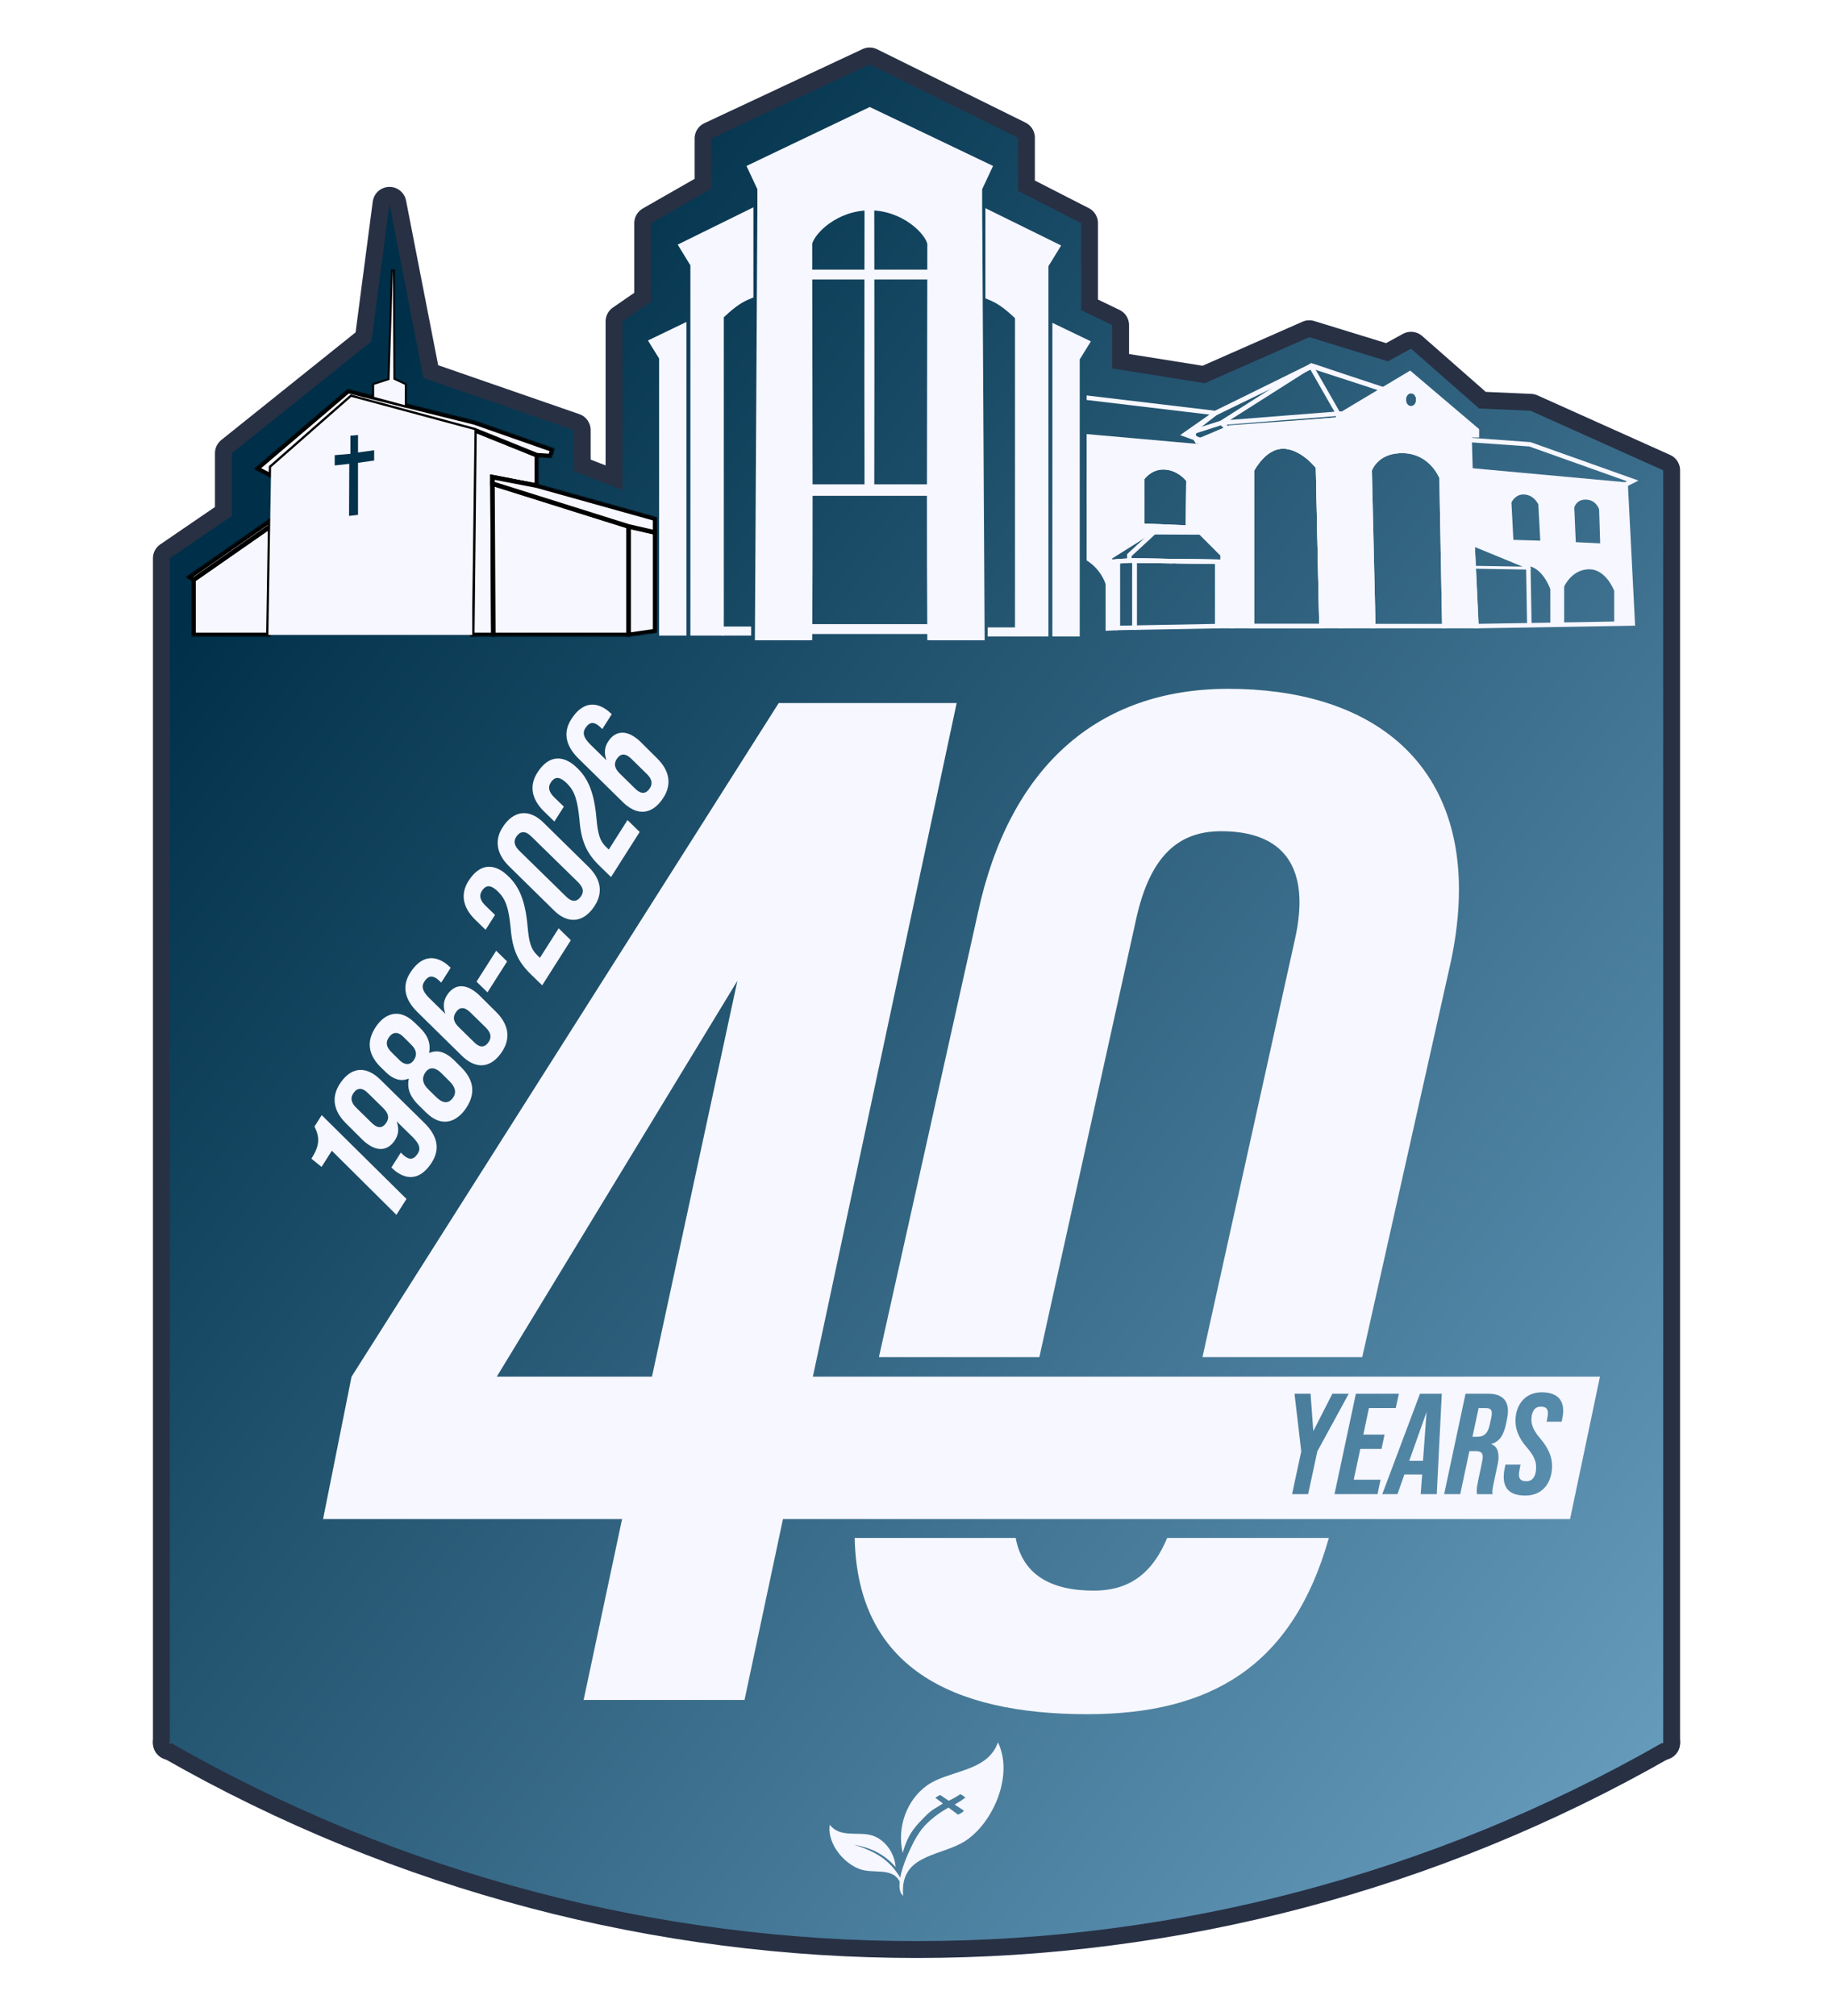 <?xml version="1.0" encoding="UTF-8"?>
<svg id="Layer_1" data-name="Layer 1" xmlns="http://www.w3.org/2000/svg" xmlns:xlink="http://www.w3.org/1999/xlink" viewBox="0 0 814.7 895.76">
  <defs>
    <style>
      .cls-1, .cls-2, .cls-3 {
        fill: none;
      }

      .cls-4 {
        mask: url(#mask);
      }

      .cls-5 {
        filter: url(#luminosity-noclip);
      }

      .cls-6, .cls-7, .cls-8 {
        fill: #f7f7ff;
      }

      .cls-9 {
        fill: url(#linear-gradient-3);
      }

      .cls-10 {
        fill: url(#linear-gradient-2);
      }

      .cls-7, .cls-11, .cls-8 {
        stroke-width: 2px;
      }

      .cls-7, .cls-11, .cls-8, .cls-3 {
        stroke-miterlimit: 10;
      }

      .cls-7, .cls-3 {
        stroke: #f7f7ff;
      }

      .cls-2 {
        stroke: #283044;
        stroke-linejoin: round;
        stroke-width: 15px;
      }

      .cls-12 {
        fill: url(#linear-gradient);
      }

      .cls-13 {
        isolation: isolate;
      }

      .cls-11 {
        fill: #fff;
      }

      .cls-11, .cls-8 {
        stroke: #000;
      }

      .cls-3 {
        stroke-width: 4px;
      }
    </style>
    <linearGradient id="linear-gradient" x1="75.47" y1="774.4" x2="76.07" y2="774.4" gradientUnits="userSpaceOnUse">
      <stop offset="0" stop-color="#fff"/>
      <stop offset="1" stop-color="#000"/>
    </linearGradient>
    <linearGradient id="linear-gradient-2" x1="738.94" x2="739.55" xlink:href="#linear-gradient"/>
    <linearGradient id="linear-gradient-3" x1="98.36" y1="253.83" x2="755.92" y2="759.84" gradientUnits="userSpaceOnUse">
      <stop offset="0" stop-color="#003049"/>
      <stop offset="1" stop-color="#669bbc"/>
    </linearGradient>
    <filter id="luminosity-noclip" x="82.18" y="119.58" width="209.99" height="163.71" color-interpolation-filters="sRGB" filterUnits="userSpaceOnUse">
      <feFlood flood-color="#fff" result="bg"/>
      <feBlend in="SourceGraphic" in2="bg"/>
    </filter>
    <mask id="mask" x="82.18" y="119.58" width="209.99" height="163.71" maskUnits="userSpaceOnUse">
      <g class="cls-5">
        <g class="cls-13">
          <polygon class="cls-11" points="238.57 202.27 210.89 191.12 209.89 282.14 219.25 282.14 218.87 214.92 218.85 212.03 238.57 215.82 238.57 202.27"/>
          <polygon class="cls-11" points="279.4 233.94 218.87 214.92 219.25 282.14 279.4 282.14 279.4 233.94"/>
          <polygon class="cls-11" points="291.16 236.61 279.4 233.94 279.4 282.14 291.16 280.44 291.16 236.61"/>
          <polygon class="cls-11" points="86.01 257.64 120.04 233.94 119.27 282.14 86.01 282.14 86.01 257.64"/>
          <polygon class="cls-11" points="114.29 208.25 120.41 211.44 120.47 207.65 156.12 176.38 210.89 191.12 238.57 202.27 244.55 202.67 245.54 199.88 210.89 187.73 154.72 173.79 114.29 208.25"/>
          <polygon class="cls-11" points="120.04 231.35 84.02 256.45 86.01 257.64 120.04 233.94 120.04 231.35"/>
          <polygon class="cls-11" points="291.16 230.49 238.57 215.82 218.85 212.03 218.87 214.92 279.4 233.94 291.16 236.61 291.16 230.49"/>
          <polygon class="cls-11" points="166.27 171 166.27 176.38 179.92 180.05 179.92 171 174.84 168.61 174.64 119.62 173.1 168.81 166.27 171"/>
          <path class="cls-11" d="M156.12,176.38l-35.65,31.27-1.2,74.49h90.62v-12.15l1-78.87-54.77-14.74Z"/>
        </g>
      </g>
    </mask>
  </defs>
  <g>
    <path class="cls-2" d="M76.07,774.57h-.6v-.34c.2.11.4.23.6.34Z"/>
    <path class="cls-2" d="M739.23,774.23v.34h-.61c.2-.11.4-.23.6-.34h.01Z"/>
    <path class="cls-2" d="M739.23,208.99v565.24h-.01c-.2.11-.4.23-.6.34-205.26,117.33-457.28,117.33-662.55,0-.2-.11-.4-.23-.6-.34V248.1l27.57-18.85v-27.87l62.05-49.72,8.02-61.11,15.1,77.4,66.81,23.16v18.24l21.64,8.43v-74.94l12.75-8.79v-34.89l26.82-15.34v-22.28l70.29-32.92,65.94,32.58v23.61l28.05,14.35v38.66l13.81,6.65v19.24l41.2,6.57,46.41-20.46,34.97,10.75,10.25-5.63,30.26,26.58,22.86,1,58.96,26.47Z"/>
  </g>
  <g>
    <path class="cls-12" d="M76.07,774.57h-.6v-.34c.2.11.4.23.6.34Z"/>
    <path class="cls-10" d="M739.23,774.23v.34h-.61c.2-.11.4-.23.6-.34h.01Z"/>
    <path class="cls-9" d="M739.23,208.99v565.24h-.01c-.2.11-.4.23-.6.34-205.26,117.33-457.28,117.33-662.55,0-.2-.11-.4-.23-.6-.34V248.1l27.57-18.85v-27.87l62.05-49.72,8.02-61.11,15.1,77.4,66.81,23.16v18.24l21.64,8.43v-74.94l12.75-8.79v-34.89l26.82-15.34v-22.28l70.29-32.92,65.94,32.58v23.61l28.05,14.35v38.66l13.81,6.65v19.24l41.2,6.57,46.41-20.46,34.97,10.75,10.25-5.63,30.26,26.58,22.86,1,58.96,26.47Z"/>
  </g>
  <g class="cls-4">
    <g>
      <polygon class="cls-8" points="238.59 202.26 210.9 191.11 209.91 282.13 219.27 282.13 218.89 214.91 218.87 212.02 238.59 215.81 238.59 202.26"/>
      <polygon class="cls-8" points="279.42 233.93 218.89 214.91 219.27 282.13 279.42 282.13 279.42 233.93"/>
      <polygon class="cls-8" points="291.17 236.61 279.42 233.93 279.42 282.13 291.17 280.43 291.17 236.61"/>
      <polygon class="cls-8" points="86.03 257.63 120.06 233.93 119.29 282.13 86.03 282.13 86.03 257.63"/>
      <polygon class="cls-8" points="114.31 208.24 120.42 211.43 120.48 207.64 156.13 176.37 210.9 191.11 238.59 202.26 244.56 202.66 245.56 199.87 210.9 187.73 154.74 173.78 114.31 208.24"/>
      <polygon class="cls-8" points="120.06 231.34 84.03 256.44 86.03 257.63 120.06 233.93 120.06 231.34"/>
      <polygon class="cls-8" points="291.17 230.49 238.59 215.81 218.87 212.02 218.89 214.91 279.42 233.93 291.17 236.61 291.17 230.49"/>
      <polygon class="cls-8" points="166.29 171 166.29 176.37 179.93 180.04 179.93 171 174.85 168.61 174.66 119.61 173.11 168.8 166.29 171"/>
      <path class="cls-6" d="M156.13,176.37l-35.65,31.27-1.2,74.49h90.62v-12.15l1-78.87-54.77-14.74ZM166.29,204.65l-7.17,1v23.14l-3.98.46.1-23.14-6.47.73v-4.58l6.97-.6v-8.03l3.39-.33v7.77l7.17-1v4.58Z"/>
    </g>
  </g>
  <g>
    <polygon class="cls-1" points="614.73 173.04 583.58 162.63 540.26 183.55 531.14 190.71 530.4 193.4 532.09 196.15 546.69 189.95 596.09 186.37 614.73 173.04"/>
    <path class="cls-6" d="M531.68,197.41l-2.36-3.85.94-3.43,9.56-7.47,43.69-21.1,33.39,11.16-20.46,14.64-49.52,3.58-15.25,6.47ZM531.48,193.25l1.01,1.64,13.97-5.93h.17s49.12-3.57,49.12-3.57l16.81-12.03-28.9-9.66-42.86,20.7-8.77,6.88-.53,1.96Z"/>
  </g>
  <path class="cls-6" d="M655.25,279.24l-1.88-40.03-.84-31.32,70.97,6.5.04.87,3.2,62.77-71.49,1.21ZM654.59,210.09l.78,29.05,1.79,38.07,67.48-1.14-3.05-59.84-67-6.14Z"/>
  <path class="cls-6" d="M627.15,182.52c-2.37,0-4.3-2.19-4.3-4.89s1.93-4.89,4.3-4.89,4.3,2.2,4.3,4.89-1.93,4.89-4.3,4.89ZM627.15,174.73c-1.27,0-2.3,1.3-2.3,2.89s1.03,2.89,2.3,2.89,2.3-1.3,2.3-2.89-1.03-2.89-2.3-2.89Z"/>
  <path class="cls-6" d="M588.37,279.22h-32.99v-70.47l.1-.21c.22-.46,5.58-11.15,14.75-11.15s16.09,9.15,16.38,9.54l.2.26,1.56,72.03ZM557.38,277.22h28.95l-1.5-69.33c-1.16-1.42-7.31-8.5-14.59-8.5s-12.1,8.43-12.85,9.84v67.99Z"/>
  <path class="cls-6" d="M483.17,209.62s-.09-.13-.21-.27v23.83h.02s.38-23.3.38-23.3l-.19-.27Z"/>
  <path class="cls-6" d="M528.93,235.5l-22.24-.93v-22.33l.17-.25c.16-.24,3.96-5.81,11.1-5.31,7.04.5,10.94,5.9,11.1,6.13l.19.27-.32,22.43ZM508.7,232.65l18.27.76.28-19.69c-.8-.99-4.14-4.68-9.42-5.05-5.29-.38-8.39,3.22-9.13,4.19v19.79Z"/>
  <path class="cls-6" d="M482.96,193.9v55.11c1.77,1.11,3.17,2.35,4.23,3.51,3.12,3.41,4.13,6.81,4.17,6.95l.04.28v19.22h0v.14s0,1.2,0,1.2l5.45-.26v-30.64s-3.53.21-3.53.21v-2.04l17.7-11.11h1.93s20.68.1,20.68.1v-38.2l-50.67-4.5ZM527.95,234.46l-20.25-.85v-21.07s3.55-5.33,10.2-4.87c6.65.47,10.35,5.71,10.35,5.71l-.3,21.07Z"/>
  <path class="cls-6" d="M713.28,243.54l-14.83-.71-.76-17.43.02-.11c.33-1.88,2.3-5.36,7.22-5.31,4.86.09,7.21,3.92,7.77,5.93l.04.24.54,17.38ZM700.37,240.93l10.85.52-.47-15.08c-.22-.68-1.62-4.28-5.85-4.36-4.08-.06-5.05,2.97-5.19,3.57l.67,15.36Z"/>
  <path class="cls-6" d="M686.71,242.31l-15.97-.48-.98-18.86.08-.2c.73-1.9,3.31-5.4,7.94-5.02,5.65.45,7.79,5.6,7.88,5.82l.06.15.98,18.59ZM672.64,239.89l11.95.36-.85-16.07c-.35-.74-2.13-4.12-6.12-4.44-3.76-.3-5.47,2.77-5.84,3.57l.86,16.58Z"/>
  <path class="cls-6" d="M719.46,277.17h-2v-14.62c-.49-1.24-4.08-9.58-11.11-9.58-.04,0-.07,0-.11,0-7.12.09-10.47,6.49-11.03,7.67v16.53h-2v-16.95l.08-.19c.16-.37,3.92-8.96,12.93-9.06.05,0,.09,0,.14,0,8.97,0,12.88,10.6,13.04,11.06l.06.16v14.98Z"/>
  <path class="cls-6" d="M691,261.31c-.16-.49-4.07-11.95-13.05-11.95-.05,0-.09,0-.14,0-.66,0-1.28.08-1.88.18.33.61.62,1.25.88,1.9.34-.04.68-.07,1.03-.08.04,0,.07,0,.11,0,7.06,0,10.65,9.17,11.11,10.43v15.88h2v-16.21l-.05-.15Z"/>
  <path class="cls-6" d="M483.17,209.62s-.09-.13-.21-.27v23.83h.02s.38-23.3.38-23.3l-.19-.27Z"/>
  <g>
    <path class="cls-1" d="M527.95,234.46l-20.25-.85v-21.07s3.55-5.33,10.2-4.87c6.65.47,10.35,5.71,10.35,5.71l-.3,21.07Z"/>
    <path class="cls-6" d="M528.93,235.5l-22.24-.93v-22.33l.17-.25c.16-.24,3.96-5.81,11.1-5.31,7.04.5,10.94,5.9,11.1,6.13l.19.27-.32,22.43ZM508.7,232.65l18.27.76.28-19.69c-.8-.99-4.14-4.68-9.42-5.05-5.29-.38-8.39,3.22-9.13,4.19v19.79Z"/>
  </g>
  <g>
    <polygon class="cls-1" points="504.26 249.12 504.26 278.9 496.85 279.04 496.85 249.43 502.22 249.1 504.26 249.12"/>
    <path class="cls-6" d="M495.85,280.06v-31.58l6.31-.39,3.1.04v31.75l-9.41.18ZM497.85,250.37v27.66l5.41-.1v-27.81h-1.05s-4.36.26-4.36.26Z"/>
  </g>
  <polygon class="cls-6" points="521.23 250.35 503.26 250.11 503.26 248.11 504.27 248.1 521.26 248.35 521.23 250.35"/>
  <g>
    <path class="cls-6" d="M596.09,278.22h-8.75l-1.53-70.69s-6.93-9.14-15.59-9.14-13.85,10.59-13.85,10.59v69.23h-8.79v-87.51l47.18-4.34,1.33,91.85Z"/>
    <path class="cls-6" d="M597.11,279.22h-10.74l-1.54-71.33c-1.16-1.42-7.31-8.5-14.59-8.5s-12.1,8.43-12.85,9.84v69.99h-10.79v-89.43l49.16-4.52,1.36,93.94ZM588.32,277.22h6.75l-1.3-89.75-45.19,4.15v85.6h6.79v-68.47l.1-.21c.22-.46,5.58-11.15,14.75-11.15s16.09,9.15,16.38,9.54l.2.26,1.51,70.03Z"/>
  </g>
  <g>
    <polygon class="cls-6" points="547.59 190.71 547.59 278.22 541.08 278.22 541.08 249.64 522.46 249.36 543.46 249.64 543.48 246.44 533.63 236.6 533.63 198.39 533.53 195.54 546.06 190.85 547.59 190.71"/>
    <path class="cls-6" d="M548.59,279.22h-8.51v-28.6l-17.63-.26.03-2,19.99.27v-1.77s-9.83-9.84-9.83-9.84v-38.61l-.13-3.54,13.46-5,2.62-.24v89.61ZM542.08,277.22h4.51v-85.42l-.31.03-11.73,4.39.08,2.14v37.82s9.85,9.85,9.85,9.85l-.04,4.62-2.37-.03v26.6Z"/>
  </g>
  <path class="cls-6" d="M588.37,279.22h-32.99v-70.47l.1-.21c.22-.46,5.58-11.15,14.75-11.15s16.09,9.15,16.38,9.54l.2.26,1.56,72.03ZM557.38,277.22h28.95l-1.5-69.33c-1.16-1.42-7.31-8.5-14.59-8.5s-12.1,8.43-12.85,9.84v67.99Z"/>
  <g>
    <path class="cls-6" d="M656.2,278.22h-14.25l-1.21-66.01s-4.42-11.4-16.79-11.82c-12.36-.4-15.21,8.6-15.21,8.6l1.63,69.23h-14.28l-1.33-91.85,58.39,7.03.4,15.59.81,30.17.1,2.12.53,11.41,1.2,25.52Z"/>
    <path class="cls-6" d="M657.25,279.22h-16.28l-1.23-66.81c-.59-1.38-4.92-10.66-15.83-11.03-10.68-.36-13.74,6.61-14.17,7.76l1.65,70.08h-16.29l-1.36-93.98,60.38,7.27,1.34,48.73,1.78,37.98ZM642.94,277.22h12.22l-1.78-38.01-1.19-44.92-56.39-6.79,1.3,89.72h12.28l-1.61-68.38.05-.16c.03-.1,3.27-9.73,16.19-9.29,12.88.44,17.64,12.34,17.69,12.46l.06.17v.18s1.2,65.03,1.2,65.03Z"/>
  </g>
  <path class="cls-6" d="M642.97,279.22h-33.57l-1.66-70.38.05-.16c.03-.1,3.27-9.73,16.19-9.29,12.88.44,17.64,12.34,17.69,12.46l.06.17v.18s1.24,67.03,1.24,67.03ZM611.35,277.22h29.58l-1.19-64.81c-.59-1.38-4.92-10.66-15.83-11.03-10.68-.36-13.74,6.61-14.17,7.76l1.6,68.08Z"/>
  <path class="cls-6" d="M657.42,194.4h-4.38s-59.27-7.14-59.27-7.14v-4.44h2.66l30.34-18.15,30.66,26.03v3.7ZM653.21,192.4h2.2v-.77l-28.86-24.51-29.58,17.7h-1.21v.67l57.45,6.92ZM627.15,182.52c-2.37,0-4.3-2.19-4.3-4.89s1.93-4.89,4.3-4.89,4.3,2.2,4.3,4.89-1.93,4.89-4.3,4.89ZM627.15,174.73c-1.27,0-2.3,1.3-2.3,2.89s1.03,2.89,2.3,2.89,2.3-1.3,2.3-2.89-1.03-2.89-2.3-2.89Z"/>
  <g>
    <path class="cls-6" d="M626.66,165.89l-11.93,7.14-18.03,10.78h-1.93v2.55l58.39,7.03h3.26v-2.24l-29.76-25.27ZM627.15,181.52c-1.82,0-3.3-1.74-3.3-3.89s1.48-3.89,3.3-3.89,3.3,1.74,3.3,3.89-1.48,3.89-3.3,3.89Z"/>
    <path class="cls-6" d="M627.15,182.52c-2.37,0-4.3-2.19-4.3-4.89s1.93-4.89,4.3-4.89,4.3,2.2,4.3,4.89-1.93,4.89-4.3,4.89ZM627.15,174.73c-1.27,0-2.3,1.3-2.3,2.89s1.03,2.89,2.3,2.89,2.3-1.3,2.3-2.89-1.03-2.89-2.3-2.89Z"/>
  </g>
  <path class="cls-6" d="M503.26,279.92v-31.81l38.82.55v30.55l-38.82.72ZM505.26,250.14v27.75l34.82-.65v-26.61l-34.82-.49Z"/>
  <polygon class="cls-6" points="521.23 250.35 503.26 250.11 503.26 248.11 504.27 248.1 521.26 248.35 521.23 250.35"/>
  <path class="cls-6" d="M492.32,250.7v-3.65l18.41-11.56,23.32.1,10.43,10.43-.04,4.62-39.28-.54h-.92s-2.04-.01-2.04-.01l-9.89.61ZM504.27,248.1l38.19.53v-1.77s-9.25-9.26-9.25-9.26l-21.91-.1-16.98,10.66v.42l7.84-.48h1.1s0,0,0,0h1.01Z"/>
  <polygon class="cls-6" points="502.95 249.1 500.95 249.1 500.95 246.25 512.28 235.77 513.63 237.24 502.95 247.12 502.95 249.1"/>
  <polygon class="cls-6" points="528.82 192.77 542.98 182.87 482.96 175.72 482.96 177.74 537.54 184.24 524.52 193.35 532.56 196.25 532.59 197.3 482.96 192.89 482.96 194.9 534.67 199.49 534.51 194.83 528.82 192.77"/>
  <g>
    <polyline class="cls-1" points="614.73 173.04 582.64 162.63 540.26 183.55"/>
    <polygon class="cls-6" points="540.7 184.45 539.82 182.66 582.57 161.56 615.04 172.09 614.42 173.99 582.72 163.71 540.7 184.45"/>
  </g>
  <g>
    <polyline class="cls-1" points="526.67 193.06 542.84 187.9 594.77 183.82 582.64 162.63 542.84 187.9 546.07 190.85"/>
    <path class="cls-6" d="M526.98,194.01l-.61-1.91,16.04-5.12,40.58-25.76,13.43,23.47-51.21,4.02,1.53,1.4-1.35,1.47-2.8-2.56-15.61,4.99ZM582.3,164.04l-35.52,22.55,46.34-3.64-10.82-18.91Z"/>
  </g>
  <polygon class="cls-6" points="722.99 216.2 722.08 214.41 723.16 213.87 679.71 198.4 653.49 196.54 653.63 194.54 680.25 196.47 728.23 213.55 722.99 216.2"/>
  <path class="cls-3" d="M386.58,90.55c20.15,0,28.49,15.72,28.49,17.22M386.58,279.34h26.58M413.16,121.81h-26.58M435.76,130.33h-.01M386.58,217.78c-.07-31.17-.08-64.08-.04-95.97.01-9.9.02-19.71.04-29.33v-.38M358.09,107.77c0-1.5,8.34-17.22,28.49-17.22M386.58,279.34h-26.58M386.58,121.81h-26.58M337.41,130.33h-.01M333.86,280.42h-13.15M386.58,92.1v.38c.02,9.62.03,19.43.04,29.33.04,31.89.03,64.8-.04,95.97"/>
  <path class="cls-7" d="M333.86,93.73l-31.23,15.38,5.22,8.52v163.79h12.86v-140.84s4.63-4.63,8.7-6.95c1.58-.91,3.14-1.61,4.45-2.12v-37.78Z"/>
  <path class="cls-7" d="M304.1,281.42s0-.05,0-.07v-136.7l-14.68,7.07,4.52,7.3v122.41h10.16Z"/>
  <path class="cls-7" d="M435.76,130.33c.3,51,.61,102.08.87,153.18-7.7-.03-15.77-.03-23.47,0,.07-.01.13-.02.2-.03h.97c-.32-.03-.65-.04-.97,0h-.2c-.01-1.38-.02-2.76-.02-4.14-.12-19.19-.16-38.37-.15-57.56,0-1.33,0-2.67.01-4,.01-31.99.12-63.98.15-95.97.01-4.54.01-9.08.01-13.62-1.18-5.1-11.62-15.71-26.58-15.71s-25.4,10.61-26.58,15.71c0,4.54,0,9.08.01,13.62.03,31.99.14,63.98.15,95.97.01,1.33.01,2.67.01,4,0,19.19-.03,38.37-.15,57.56,0,1.38-.01,2.76-.02,4.14h-.2c-.32-.04-.65-.03-.97,0h.97c.07.01.13.02.2.03-7.7-.03-15.77-.03-23.47,0,.26-51.1.57-102.18.87-153.18.08-12.83.16-25.65.23-38.46v-8l-4.52-9.65,53.47-25.56,53.47,25.56-4.52,9.65v8c.07,12.81.15,25.63.23,38.46Z"/>
  <rect class="cls-7" x="360.17" y="216.23" width="52.82" height="3.1"/>
  <polygon class="cls-6" points="680.28 253.13 654.86 252.7 654.9 251.43 676.73 251.8 653.99 242.45 654.95 240.11 680.28 250.53 680.28 253.13"/>
  <path class="cls-6" d="M722.54,215.31l-68.98-6.32.81,30.17.1,2.12v.27s0-.27,0-.27l22.25,9.15c.36-.04.72-.06,1.1-.07,8.46-.11,12.23,11.26,12.23,11.26v16.02l28.41-.47,7.23-.13-3.15-61.74ZM671.69,240.86l-.92-17.73s1.83-4.79,6.93-4.38c5.09.41,7.03,5.2,7.03,5.2l.92,17.33-13.96-.42ZM704.91,220.99c5.4.1,6.83,5.2,6.83,5.2l.51,16.3-12.84-.61-.71-16.4s.82-4.58,6.22-4.48ZM718.46,277.17h-24.25v-16.75s3.57-8.35,12.02-8.46c8.46-.1,12.23,10.39,12.23,10.39v14.81Z"/>
  <line class="cls-7" x1="679.29" y1="252.41" x2="679.74" y2="278.22"/>
  <polygon class="cls-6" points="166.29 171 166.29 176.37 179.93 180.04 179.93 171 174.85 168.61 174.66 119.61 173.11 168.8 166.29 171"/>
  <g>
    <path class="cls-6" d="M147.48,511.36l-4.56,7.18-4.51-3.66c3.69-5.81,3.82-9.32,1.37-14.29l3.21-5.06,37.67,37.25-4.48,7.05-28.69-28.48Z"/>
    <path class="cls-6" d="M176.96,521.24c-1-.63-1.98-1.43-3.01-2.44l4.2-6.62c.84.88,1.63,1.56,2.32,2,2,1.27,3.63.91,5.26-1.65,1.27-2,.85-4.1-2.31-7.25l-7.13-6.98c1.11,3.07.91,5.75-.68,8.24-2.78,4.37-6.92,5.24-11.42,2.38-1.12-.71-2.29-1.63-3.41-2.78l-7.09-7.05c-5.43-5.38-6.47-11.47-2.78-17.28,4.16-6.55,9.63-7.99,15-4.58,1.06.67,2.11,1.51,3.13,2.52l19.69,19.35c5.7,5.64,6.96,11.52,3.19,17.45-4.28,6.74-9.61,8.09-14.98,4.68ZM170.37,492.43l-6.86-6.72c-.48-.48-1.01-.9-1.44-1.18-2-1.27-3.71-.78-5.14,1.47-1.27,2-.81,4.04,1.39,6.23l6.86,6.72c.54.52,1.07.94,1.5,1.22,2.06,1.31,3.71.78,5.1-1.4,1.31-2.06.85-4.1-1.41-6.33Z"/>
    <path class="cls-6" d="M192.34,496.75c-1-.63-1.98-1.43-3.01-2.44l-3.29-3.23c-3.57-3.49-5.25-7.19-4.36-11.62l-.09-.14c-2.5,1.04-5.03.75-7.59-.88-.94-.59-1.86-1.35-2.82-2.32l-2.12-2.05c-5.45-5.48-6.16-11.27-2.31-17.33,3.61-5.68,9.05-8.18,14.73-4.57,1,.63,1.98,1.43,3.01,2.44l2.12,2.05c3.69,3.57,4.88,7.22,4.14,11.13l.12.08c2.85-1.17,5.46-.74,8.08.93.94.59,1.79,1.31,2.74,2.18l3.38,3.37c5.52,5.52,6.34,11.39,2.38,17.63-3.69,5.81-9.31,8.45-15.12,4.76ZM182.78,464.21l-3.44-3.41c-.42-.44-.88-.82-1.32-1.1-2.31-1.47-4.11-.42-5.38,1.58-1.27,2-.92,4.06,1.35,6.29l3.44,3.41c.48.48.88.82,1.32,1.1,2.18,1.39,4.04.81,5.31-1.18,1.43-2.25.99-4.45-1.28-6.68ZM199.74,480.42l-3.65-3.63c-.54-.52-1.07-.94-1.57-1.26-2.31-1.47-4.27-.87-5.62,1.25-1.55,2.43-1.06,4.84,1.54,7.37l3.56,3.49c.61.56,1.13.98,1.69,1.34,2.56,1.63,4.53.6,5.84-1.46,1.39-2.18.8-4.57-1.8-7.1Z"/>
    <path class="cls-6" d="M208.33,471.59c-1.06-.67-2.11-1.51-3.13-2.52l-19.69-19.35c-5.7-5.64-6.96-11.52-3.19-17.45,4.28-6.74,9.61-8.09,14.98-4.68,1,.63,1.98,1.43,3.01,2.44l-4.21,6.62c-.84-.88-1.63-1.57-2.32-2-2-1.27-3.63-.91-5.26,1.65-1.27,2-.85,4.1,2.31,7.25l7.13,6.98c-1.11-3.07-.91-5.75.68-8.24,2.78-4.37,6.92-5.24,11.42-2.38,1.12.71,2.29,1.63,3.41,2.78l7.09,7.05c5.43,5.38,6.47,11.47,2.78,17.28-4.17,6.55-9.63,7.99-15,4.58ZM215.92,456.61l-6.86-6.72c-.55-.52-1.07-.94-1.5-1.22-2.06-1.31-3.71-.78-5.1,1.41-1.31,2.06-.85,4.1,1.41,6.33l6.86,6.72c.48.48,1,.9,1.44,1.18,2,1.27,3.71.78,5.14-1.47,1.27-2,.81-4.04-1.39-6.23Z"/>
    <path class="cls-6" d="M211.8,436.21l8.73-13.73,4.86,4.76-8.73,13.73-4.87-4.76Z"/>
    <path class="cls-6" d="M235.79,432.79c-5.49-5.42-7.99-10.6-8.77-19.85-.88-9.5-2.22-13.33-5.66-16.74-.69-.7-1.4-1.24-2.03-1.64-2.31-1.47-3.89-.63-5.16,1.36-1.23,1.94-.88,4,1.41,6.33l4.44,4.31-4.2,6.62-4.66-4.54c-5.5-5.42-6.61-11.39-2.92-17.19,4.16-6.55,9.39-7.88,14.75-4.47,1.06.67,2.13,1.62,3.22,2.66,4.47,4.42,7.27,10.49,8.28,22,.63,7.41,1.64,10.24,4.24,12.77l1.24,1.22,8.33-13.11,5.41,5.28-12.73,20.04-5.2-5.06Z"/>
    <path class="cls-6" d="M249.15,406.93c-1-.63-1.98-1.43-2.95-2.4l-19.96-19.61c-5.56-5.46-6.53-11.51-2.88-17.25,3.85-6.06,9.42-8.21,15.23-4.52,1,.63,2.04,1.47,3.01,2.44l19.96,19.61c5.56,5.46,6.51,11.41,2.82,17.21-3.85,6.06-9.42,8.21-15.23,4.52ZM256.84,391.93l-20.7-20.25c-.48-.48-1-.9-1.44-1.18-2.12-1.35-3.92-.73-5.3,1.45-1.15,1.81-.98,3.76,1.55,6.24l20.7,20.25c.48.48.94.86,1.38,1.14,2.18,1.39,3.95.67,5.34-1.51,1.11-1.75,1.01-3.65-1.53-6.14Z"/>
    <path class="cls-6" d="M266.37,384.66c-5.5-5.42-7.99-10.6-8.77-19.85-.89-9.5-2.22-13.33-5.66-16.74-.69-.7-1.4-1.24-2.03-1.64-2.31-1.47-3.89-.63-5.16,1.37-1.23,1.94-.88,4,1.41,6.33l4.45,4.31-4.21,6.62-4.65-4.53c-5.5-5.42-6.61-11.39-2.92-17.19,4.17-6.55,9.39-7.88,14.76-4.47,1.06.67,2.13,1.62,3.22,2.66,4.47,4.42,7.27,10.49,8.28,22,.63,7.41,1.64,10.24,4.24,12.77l1.24,1.22,8.33-13.11,5.41,5.28-12.73,20.04-5.2-5.06Z"/>
    <path class="cls-6" d="M279.92,358.92c-1.06-.67-2.11-1.51-3.13-2.52l-19.69-19.35c-5.7-5.64-6.96-11.52-3.19-17.45,4.28-6.74,9.61-8.09,14.98-4.68,1,.63,1.98,1.43,3.01,2.44l-4.2,6.62c-.84-.88-1.63-1.56-2.32-2-2-1.27-3.63-.9-5.26,1.65-1.27,2-.85,4.1,2.31,7.25l7.13,6.98c-1.11-3.07-.91-5.75.68-8.24,2.78-4.37,6.92-5.24,11.42-2.38,1.12.71,2.29,1.63,3.4,2.78l7.09,7.05c5.43,5.38,6.47,11.47,2.78,17.28-4.16,6.55-9.63,7.99-15,4.58ZM287.51,343.94l-6.86-6.72c-.55-.52-1.07-.94-1.5-1.22-2.06-1.31-3.71-.78-5.1,1.4-1.31,2.06-.85,4.1,1.41,6.33l6.86,6.72c.48.48,1,.9,1.44,1.18,2,1.27,3.71.78,5.14-1.47,1.27-2,.81-4.04-1.39-6.23Z"/>
  </g>
  <g>
    <path class="cls-6" d="M398.06,829.65c-.4-6.21-4.64-12.08-10.21-13.96-6.01-2.03-14.6,1.22-19.03-4.85-1.4,9.03,7.5,18.7,15.15,20.25,6.58,1.33,14.9-1.42,16.86,7.86,1.64-2.4-2.9-7.94-4.42-9.61-4.67-5.13-10.62-7.68-16.88-9.61,7.19,1.22,13.41,4.04,18.52,9.92"/>
    <path class="cls-6" d="M401.23,823.4c-2.69-11.39,1.77-23.53,10.74-29.97,9.7-6.96,26.93-5.84,31.58-19.2,7.49,15.47-3.19,37.78-16.11,44.77-11.1,6.01-27.59,5.64-26.02,23.42-4.26-3.42.85-15.87,2.66-19.71,1.74-3.69,3.92-8.62,8.15-12.68,4.43-4.26,9.36-6.79,9.36-6.79l4.23,3.14s1.03-.49,1.62-.85c.63-.43,1-.91,1-.91l-4.1-2.73s2.18-1.33,2.73-1.67c.39-.24,2.02-1.45,2.02-1.45,0,0-.98-.79-1.24-.95-.62-.36-1.04-.52-1.04-.52,0,0-1.37.89-2.56,1.56-1.19.67-2.56,1.34-2.56,1.34l-3.82-2.56s-.45.15-1.15.59c-.87.55-1,.67-1,.67,0,0,3.42,2.47,3.34,2.52-2.38,1.67-4.79,2.49-8.02,5.87-3.35,3.51-7.45,7.04-9.8,16.11Z"/>
  </g>
  <path class="cls-6" d="M486.16,706.83c-19.17,0-31.71-7.12-34.72-23.41h-71.56c1.16,57.19,42.9,78.31,103.4,78.31,54.91,0,91.29-21.37,107.34-78.31h-71.87c-7.21,17.41-18.5,23.41-32.59,23.41ZM632.47,649.16l1.59-21.73-7.71,21.73h6.12ZM461.96,603.07l42.83-193.83c6.33-29.74,19.62-39.87,37.97-39.87,22.15,0,34.81,10.13,34.81,31.64,0,4.43-.63,10.13-1.9,15.83l-41.22,186.23h71.02l39.18-174.84c2.53-11.39,3.8-22.79,3.8-32.91,0-58.85-41.14-89.23-102.52-89.23-58.22,0-97.46,34.81-111.38,99.99l-43.91,196.99h71.32ZM605.47,611.75h-244.18l63.91-299.33h-79.1l-189.85,299.33-12.66,63.28h132.9l-17.09,80.37h71.51l17.09-80.37h349.83l13.29-63.28h-105.65ZM289.78,611.75h-68.98l106.95-175.93-37.97,175.93ZM585.5,644.95l-4.08,18.99h-7.14l4.08-18.99-3-25.62h7.14l1.21,16.63,8.48-16.63h7.27l-13.96,25.62ZM613.6,657.57l-1.34,6.37h-19.12l9.5-44.62h19.12l-1.4,6.37h-11.92l-2.49,11.79h9.43l-1.34,6.37h-9.43l-2.93,13.7h11.92ZM638.59,663.95h-7.14l.64-8.73h-7.9l-3.06,8.73h-6.76l16.76-44.62h9.69l-2.23,44.62ZM666.05,647.25c0,1.15-.13,2.36-.45,3.7l-1.66,7.84c-.32,1.59-.64,2.93-.64,4.02,0,.38.06.76.13,1.15h-6.95c-.06-.57-.13-1.08-.13-1.66,0-.83.13-1.98.57-4.08l1.72-8.16c.25-1.08.38-1.98.38-2.68,0-1.98-1.02-2.55-3.38-2.55h-2.55l-4.08,19.12h-7.14l9.5-44.62h10.26c5.42,0,8.6,2.55,8.6,7.65,0,1.08-.13,2.17-.38,3.44l-.45,2.17c-1.08,5.23-2.93,8.09-6.63,9.05v.06c2.23.76,3.25,2.74,3.25,5.54ZM694.29,630.93l-.19.83h-6.69l.38-1.91c.13-.7.19-1.34.19-1.91,0-2.17-1.15-2.87-3.19-2.87-3.12,0-4.14,2.93-4.14,5.8,0,2.55,1.15,5.1,3.89,8.29,3.5,4.14,5.29,7.97,5.29,12.24,0,7.58-4.27,13.19-11.86,13.19-6.5,0-9.62-2.8-9.62-8.29,0-1.21.13-2.49.45-3.95l.32-1.53h6.69l-.51,2.74c-.13.64-.19,1.21-.19,1.72,0,2.29,1.28,2.93,3.31,2.93,3.38,0,4.33-3.12,4.33-6.25,0-2.74-1.15-5.29-3.89-8.48-3.57-4.02-5.29-7.97-5.29-11.98,0-7.33,4.33-12.81,11.66-12.81,6.31,0,9.56,2.87,9.56,8.22,0,1.21-.19,2.55-.51,4.01ZM663.06,628c0-1.66-.83-2.29-2.68-2.29h-3.19l-2.74,12.75h2.1c2.61,0,4.59-1.08,5.48-4.97l.77-3.44c.19-.83.25-1.47.25-2.04Z"/>
  <path class="cls-3" d="M386.25,90.94c-20.15,0-28.49,15.72-28.49,17.22M386.25,279.73h-26.58M359.67,122.2h26.58M337.07,130.72h.01M386.25,218.17c.07-31.17.08-64.08.04-95.97-.01-9.9-.02-19.71-.04-29.33v-.38M414.74,108.16c0-1.5-8.34-17.22-28.49-17.22M386.25,279.73h26.58M386.25,122.2h26.58M435.42,130.72h.01M438.98,280.81h13.15M386.25,92.49v.38c-.02,9.62-.03,19.43-.04,29.33-.04,31.89-.03,64.8.04,95.97"/>
  <path class="cls-7" d="M438.98,94.12l31.23,15.38-5.22,8.52v163.79h-12.86v-140.84s-4.63-4.63-8.7-6.95c-1.58-.91-3.14-1.61-4.45-2.12v-37.78Z"/>
  <path class="cls-7" d="M468.74,281.81s0-.05,0-.07v-136.7l14.68,7.07-4.52,7.3v122.41h-10.16Z"/>
</svg>